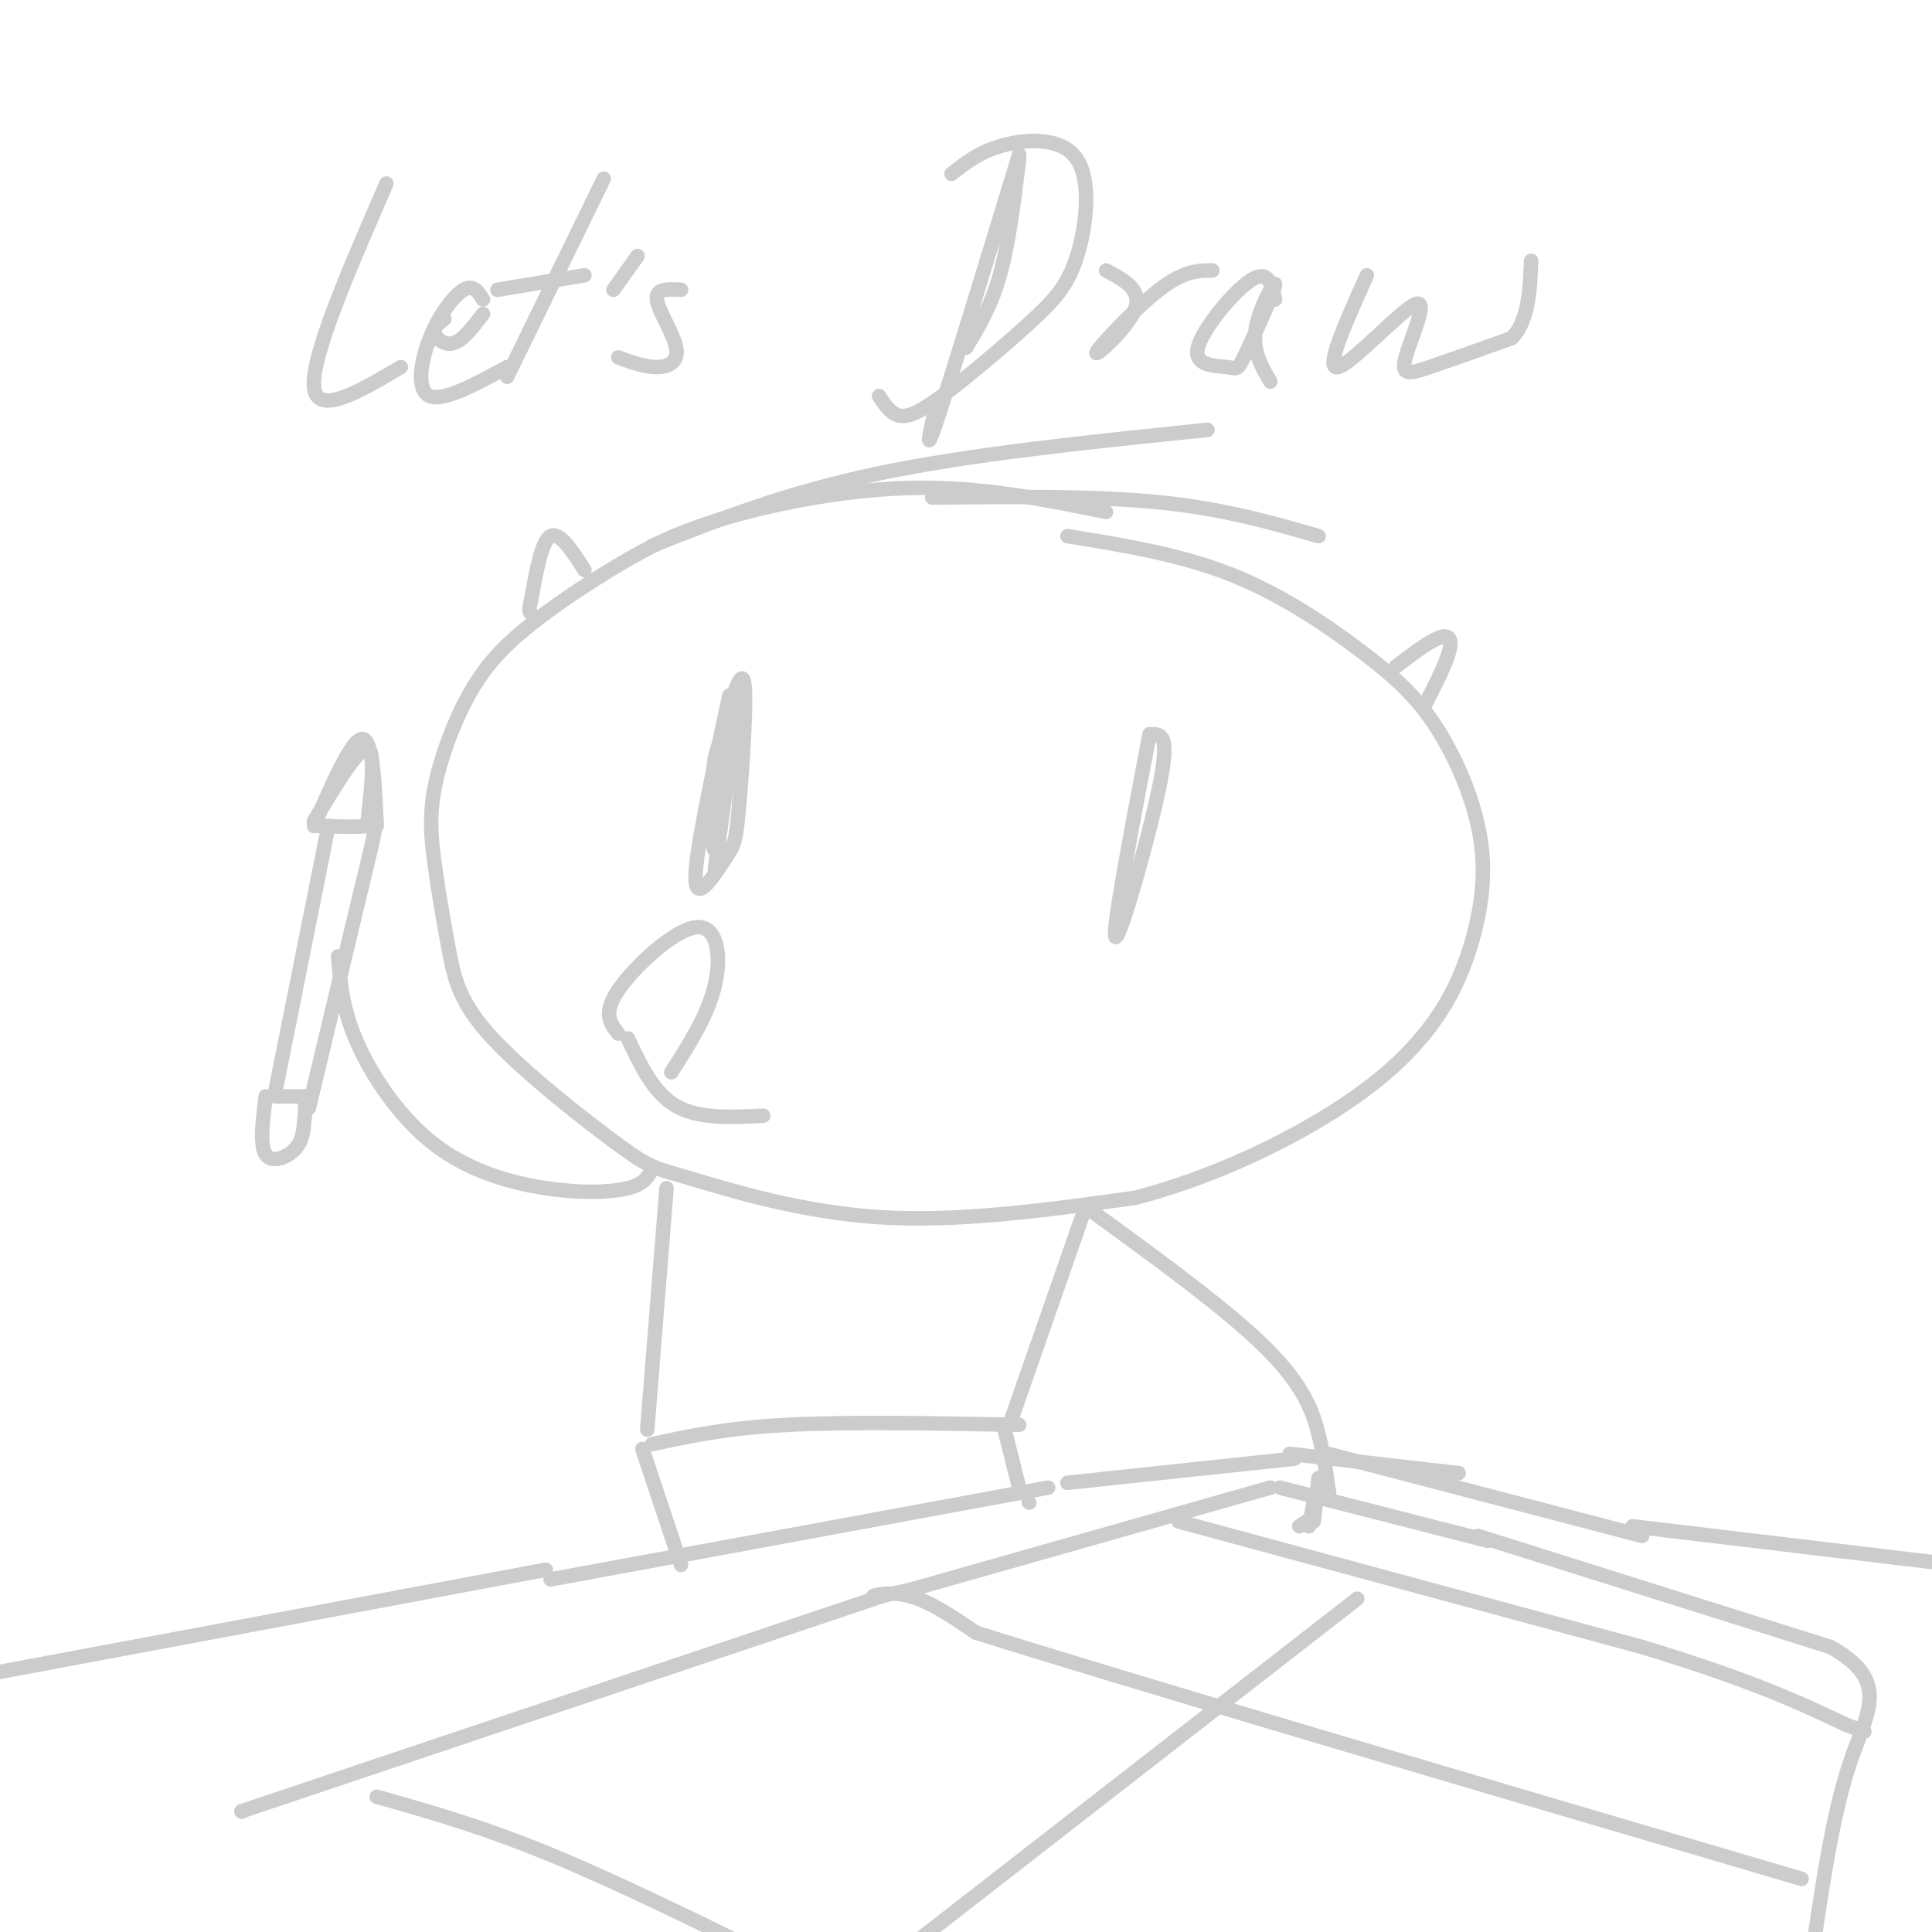 <svg viewBox='0 0 400 400' version='1.1' xmlns='http://www.w3.org/2000/svg' xmlns:xlink='http://www.w3.org/1999/xlink'><g fill='none' stroke='#CCCCCC' stroke-width='3' stroke-linecap='round' stroke-linejoin='round'><path d='M229,106c-12.632,-2.574 -25.264,-5.147 -39,-5c-13.736,0.147 -28.574,3.016 -39,6c-10.426,2.984 -16.438,6.084 -23,10c-6.562,3.916 -13.673,8.648 -19,13c-5.327,4.352 -8.872,8.322 -12,14c-3.128,5.678 -5.841,13.063 -7,19c-1.159,5.937 -0.764,10.427 0,16c0.764,5.573 1.896,12.230 3,18c1.104,5.770 2.180,10.654 9,18c6.820,7.346 19.385,17.155 26,22c6.615,4.845 7.281,4.728 15,7c7.719,2.272 22.491,6.935 39,8c16.509,1.065 34.754,-1.467 53,-4'/><path d='M235,248c18.642,-4.817 38.745,-14.859 51,-25c12.255,-10.141 16.660,-20.381 19,-29c2.340,-8.619 2.616,-15.616 1,-23c-1.616,-7.384 -5.124,-15.154 -9,-21c-3.876,-5.846 -8.120,-9.766 -15,-15c-6.880,-5.234 -16.394,-11.781 -27,-16c-10.606,-4.219 -22.303,-6.109 -34,-8'/><path d='M135,113c13.917,-5.500 27.833,-11.000 47,-15c19.167,-4.000 43.583,-6.500 68,-9'/><path d='M193,103c16.833,-0.167 33.667,-0.333 47,1c13.333,1.333 23.167,4.167 33,7'/><path d='M238,152c-3.978,20.933 -7.956,41.867 -7,42c0.956,0.133 6.844,-20.533 9,-31c2.156,-10.467 0.578,-10.733 -1,-11'/><path d='M151,144c-3.565,16.413 -7.129,32.826 -7,38c0.129,5.174 3.952,-0.892 6,-4c2.048,-3.108 2.321,-3.260 3,-11c0.679,-7.740 1.766,-23.069 1,-26c-0.766,-2.931 -3.383,6.534 -6,16'/><path d='M148,157c-1.067,7.733 -0.733,19.067 0,19c0.733,-0.067 1.867,-11.533 3,-23'/><path d='M153,144c0.000,0.000 -5.000,36.000 -5,36'/><path d='M130,215c2.667,5.667 5.333,11.333 10,14c4.667,2.667 11.333,2.333 18,2'/><path d='M128,214c-1.637,-2.083 -3.274,-4.167 0,-9c3.274,-4.833 11.458,-12.417 16,-13c4.542,-0.583 5.440,5.833 4,12c-1.440,6.167 -5.220,12.083 -9,18'/><path d='M138,246c0.000,0.000 -4.000,50.000 -4,50'/><path d='M224,252c0.000,0.000 -15.000,43.000 -15,43'/><path d='M135,299c7.667,-1.667 15.333,-3.333 28,-4c12.667,-0.667 30.333,-0.333 48,0'/><path d='M135,242c-0.764,1.557 -1.528,3.113 -5,4c-3.472,0.887 -9.652,1.104 -17,0c-7.348,-1.104 -15.863,-3.528 -23,-9c-7.137,-5.472 -12.896,-13.992 -16,-21c-3.104,-7.008 -3.552,-12.504 -4,-18'/><path d='M68,171c0.000,0.000 -11.000,55.000 -11,55'/><path d='M66,171c3.978,0.133 7.956,0.267 10,0c2.044,-0.267 2.156,-0.933 0,8c-2.156,8.933 -6.578,27.467 -11,46'/><path d='M65,225c-1.833,7.667 -0.917,3.833 0,0'/><path d='M57,227c0.000,0.000 7.000,0.000 7,0'/><path d='M65,170c4.583,-7.583 9.167,-15.167 11,-15c1.833,0.167 0.917,8.083 0,16'/><path d='M65,171c3.917,-9.000 7.833,-18.000 10,-18c2.167,0.000 2.583,9.000 3,18'/><path d='M55,227c-0.622,5.044 -1.244,10.089 0,12c1.244,1.911 4.356,0.689 6,-1c1.644,-1.689 1.822,-3.844 2,-6'/><path d='M63,232c0.333,-1.833 0.167,-3.417 0,-5'/><path d='M225,250c14.444,10.489 28.889,20.978 37,29c8.111,8.022 9.889,13.578 11,18c1.111,4.422 1.556,7.711 2,11'/><path d='M275,308c0.333,1.833 0.167,0.917 0,0'/><path d='M221,307c0.000,0.000 47.000,-5.000 47,-5'/><path d='M275,301c0.000,0.000 65.000,17.000 65,17'/><path d='M213,311c0.000,0.000 0.100,0.100 0.1,0.1'/><path d='M217,308c0.000,0.000 -103.000,19.000 -103,19'/><path d='M133,300c0.000,0.000 8.000,24.000 8,24'/><path d='M208,296c0.000,0.000 3.000,12.000 3,12'/><path d='M265,308c0.000,0.000 43.000,11.000 43,11'/><path d='M263,308c0.000,0.000 -74.000,21.000 -74,21'/><path d='M189,329c-12.889,3.133 -8.111,0.467 -3,1c5.111,0.533 10.556,4.267 16,8'/><path d='M202,338c31.167,9.833 101.083,30.417 171,51'/><path d='M184,330c0.000,0.000 -134.000,45.000 -134,45'/><path d='M50,375c0.000,0.000 0.100,0.100 0.1,0.1'/><path d='M306,318c0.000,0.000 73.000,23.000 73,23'/><path d='M379,341c12.600,7.089 7.600,13.311 4,24c-3.600,10.689 -5.800,25.844 -8,41'/><path d='M281,331c0.000,0.000 -99.000,77.000 -99,77'/><path d='M338,316c0.000,0.000 67.000,8.000 67,8'/><path d='M113,325c0.000,0.000 -139.000,26.000 -139,26'/><path d='M267,301c0.000,0.000 35.000,4.000 35,4'/><path d='M273,306c0.000,0.000 -1.000,9.000 -1,9'/><path d='M272,311c0.000,0.000 -1.000,5.000 -1,5'/><path d='M272,314c0.000,0.000 -3.000,2.000 -3,2'/><path d='M121,118c-2.583,-4.000 -5.167,-8.000 -7,-7c-1.833,1.000 -2.917,7.000 -4,13'/><path d='M110,124c-0.667,2.667 -0.333,2.833 0,3'/><path d='M289,138c3.467,-2.622 6.933,-5.244 9,-6c2.067,-0.756 2.733,0.356 2,3c-0.733,2.644 -2.867,6.822 -5,11'/><path d='M244,315c0.000,0.000 96.000,26.000 96,26'/><path d='M340,341c23.000,7.000 32.500,11.500 42,16'/><path d='M382,357c7.000,2.667 3.500,1.333 0,0'/><path d='M78,372c10.917,3.083 21.833,6.167 36,12c14.167,5.833 31.583,14.417 49,23'/><path d='M80,38c-7.750,17.833 -15.500,35.667 -15,42c0.500,6.333 9.250,1.167 18,-4'/><path d='M92,66c-1.156,0.911 -2.311,1.822 -2,3c0.311,1.178 2.089,2.622 4,2c1.911,-0.622 3.956,-3.311 6,-6'/><path d='M100,62c-0.994,-1.583 -1.988,-3.167 -4,-2c-2.012,1.167 -5.042,5.083 -7,10c-1.958,4.917 -2.845,10.833 0,12c2.845,1.167 9.423,-2.417 16,-6'/><path d='M125,37c0.000,0.000 -20.000,41.000 -20,41'/><path d='M103,60c0.000,0.000 18.000,-3.000 18,-3'/><path d='M132,53c0.000,0.000 -5.000,7.000 -5,7'/><path d='M141,60c-2.637,-0.155 -5.274,-0.310 -5,2c0.274,2.310 3.458,7.083 4,10c0.542,2.917 -1.560,3.976 -4,4c-2.440,0.024 -5.220,-0.988 -8,-2'/><path d='M211,33c-1.083,8.750 -2.167,17.500 -4,24c-1.833,6.500 -4.417,10.750 -7,15'/><path d='M197,36c2.997,-2.353 5.995,-4.705 11,-6c5.005,-1.295 12.019,-1.531 15,3c2.981,4.531 1.929,13.830 0,20c-1.929,6.170 -4.733,9.210 -10,14c-5.267,4.790 -12.995,11.328 -18,15c-5.005,3.672 -7.287,4.478 -9,4c-1.713,-0.478 -2.856,-2.239 -4,-4'/><path d='M229,56c3.762,2.000 7.524,4.000 6,8c-1.524,4.000 -8.333,10.000 -8,9c0.333,-1.000 7.810,-9.000 13,-13c5.190,-4.000 8.095,-4.000 11,-4'/><path d='M264,62c-0.702,-3.165 -1.405,-6.329 -5,-4c-3.595,2.329 -10.084,10.153 -11,14c-0.916,3.847 3.741,3.719 6,4c2.259,0.281 2.121,0.972 4,-3c1.879,-3.972 5.775,-12.608 6,-14c0.225,-1.392 -3.221,4.459 -4,9c-0.779,4.541 1.111,7.770 3,11'/><path d='M283,57c-4.421,9.810 -8.842,19.620 -6,19c2.842,-0.620 12.947,-11.671 16,-13c3.053,-1.329 -0.947,7.065 -2,11c-1.053,3.935 0.842,3.410 5,2c4.158,-1.410 10.579,-3.705 17,-6'/><path d='M313,70c3.500,-3.667 3.750,-9.833 4,-16'/><path d='M211,32c-7.083,23.250 -14.167,46.500 -17,55c-2.833,8.500 -1.417,2.250 0,-4'/></g>
</svg>